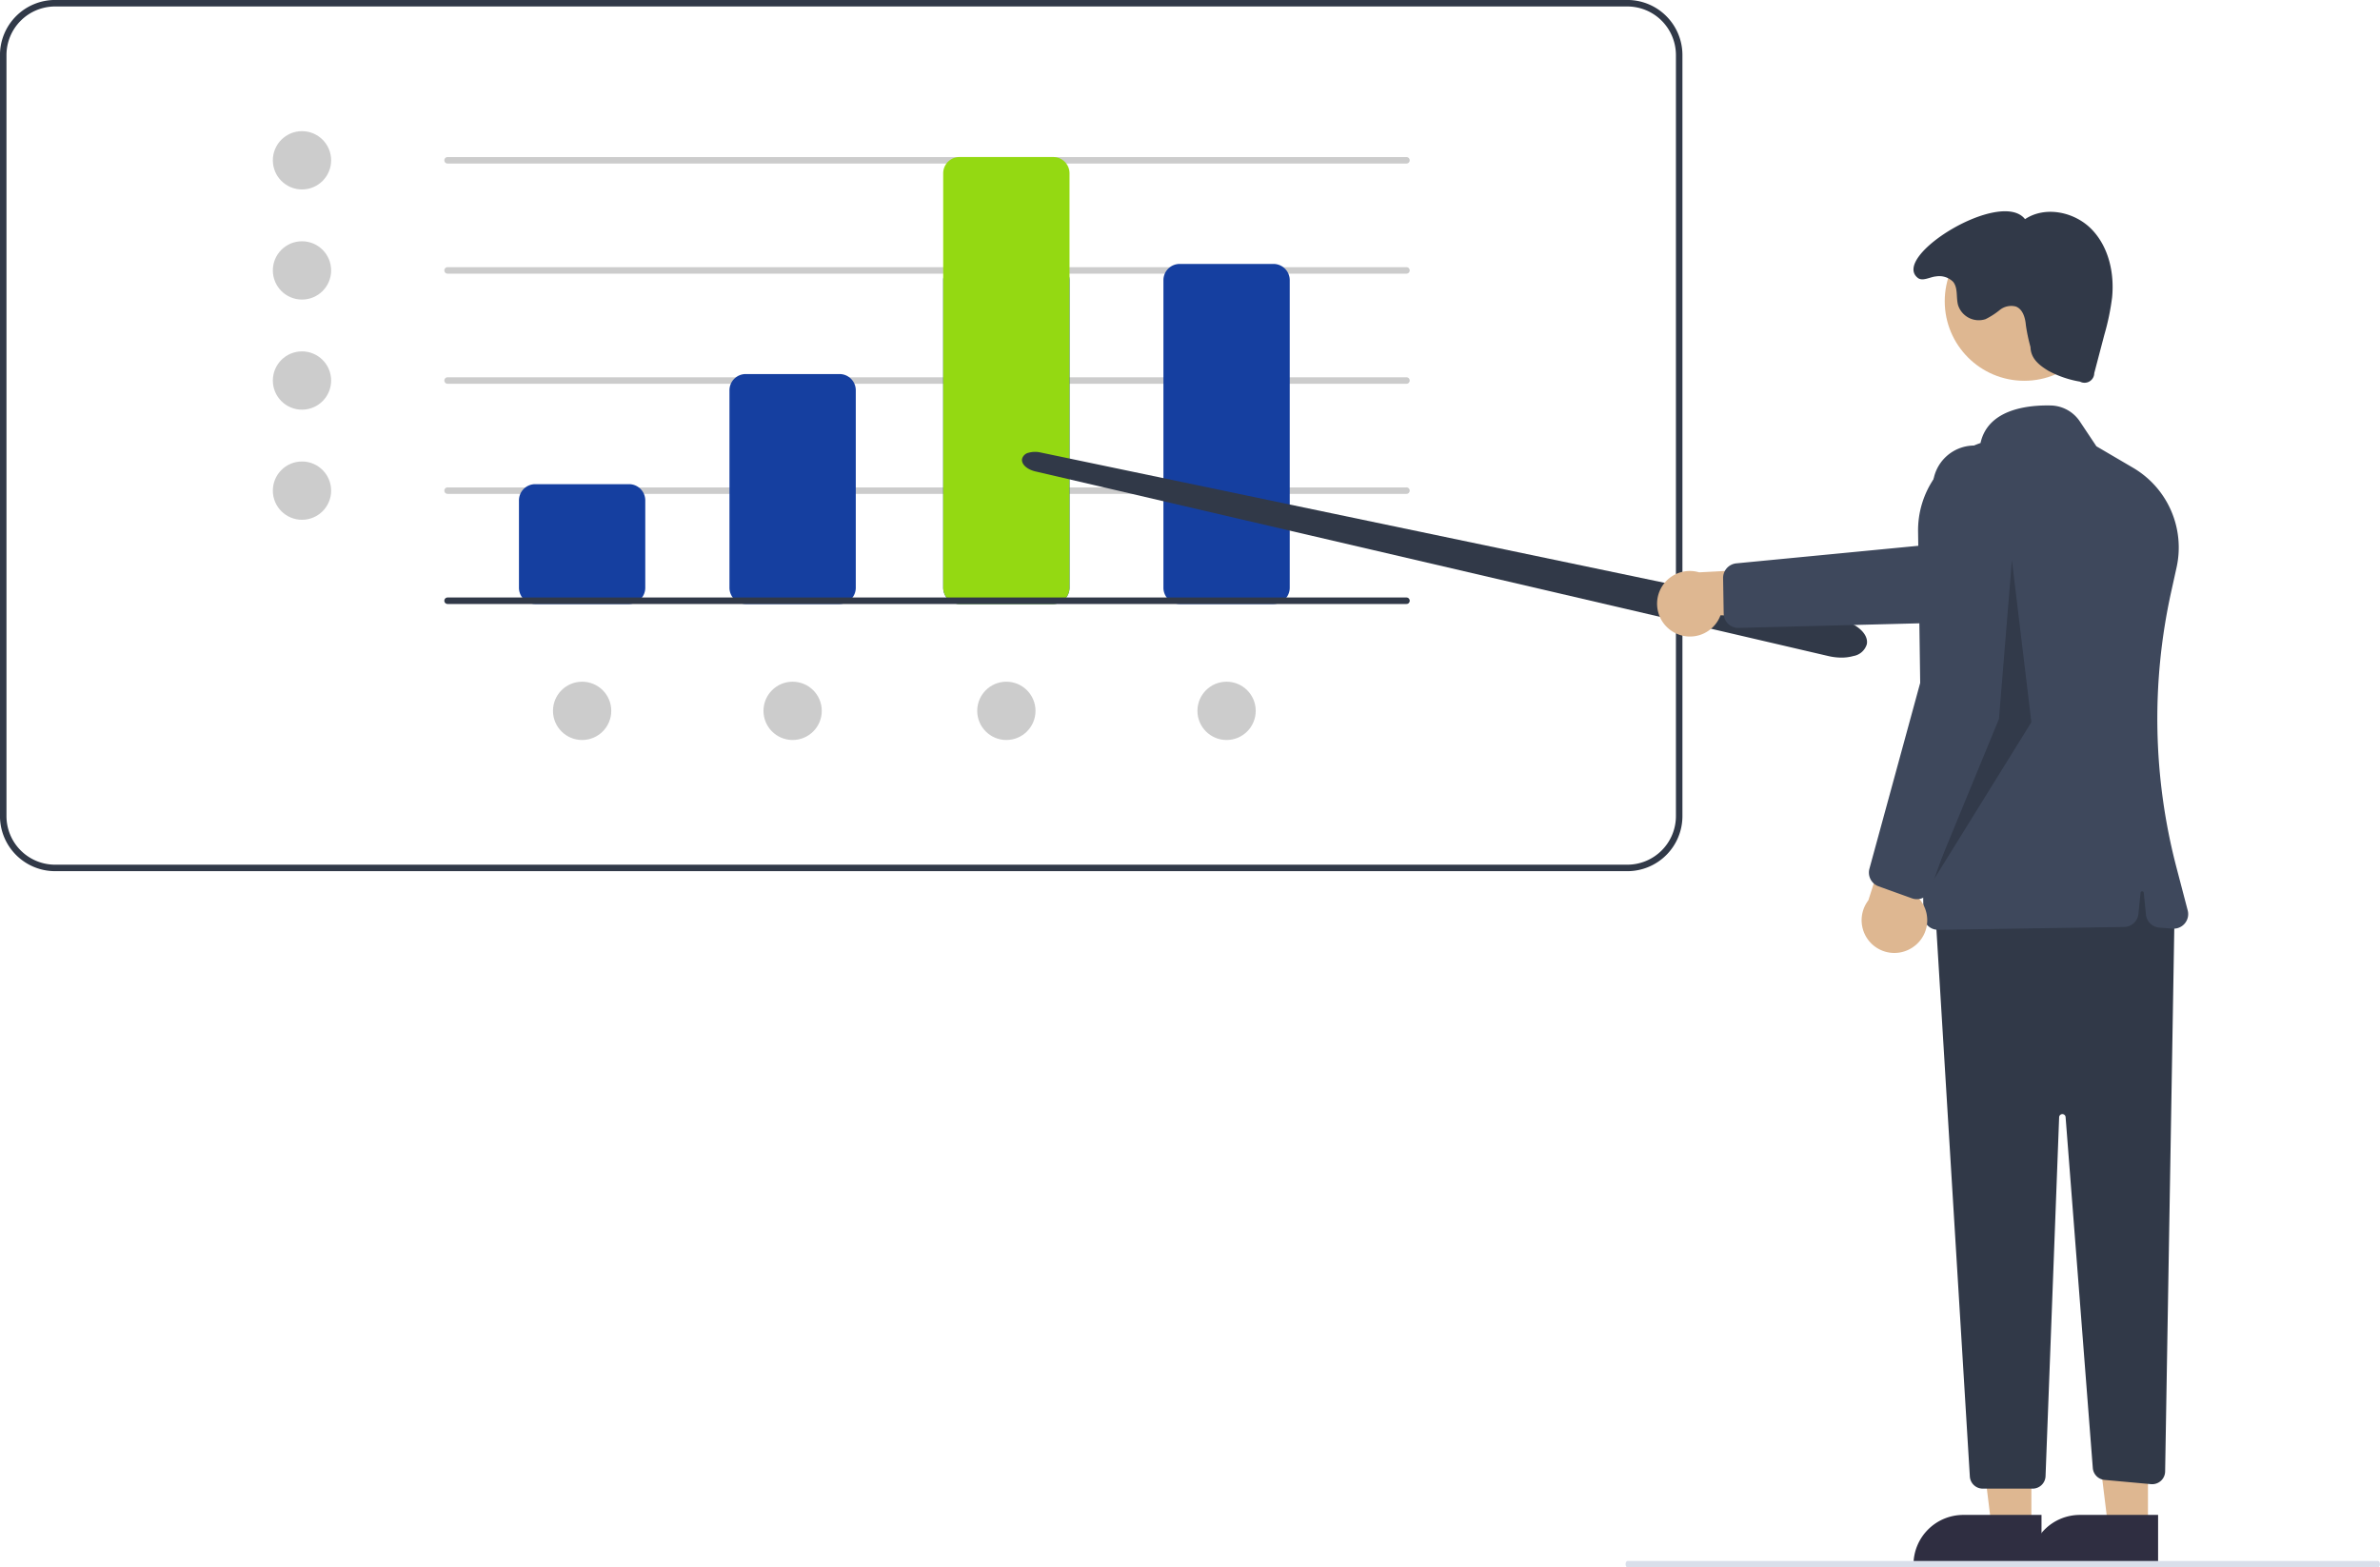<svg xmlns="http://www.w3.org/2000/svg" width="337.018" height="221.956" viewBox="0 0 337.018 221.956"><defs><style>.a{fill:#313948;}.b{fill:#ccc;}.c{fill:#153fa0;}.d{fill:#94d912;}.e{fill:#deb791;}.f{fill:#3e485c;}.g{fill:#2f2e41;}.h{fill:#d9dfea;}.i{opacity:0.2;isolation:isolate;}</style></defs><g transform="translate(-460.029 -778.317)"><path class="a" d="M690.468,901.677H467.825a7.805,7.805,0,0,1-7.8-7.8V786.113a7.805,7.805,0,0,1,7.8-7.8H690.468a7.8,7.8,0,0,1,7.8,7.8V893.881A7.8,7.8,0,0,1,690.468,901.677ZM467.825,779.234a6.887,6.887,0,0,0-6.879,6.879V893.881a6.887,6.887,0,0,0,6.879,6.879H690.468a6.886,6.886,0,0,0,6.879-6.879V786.113a6.886,6.886,0,0,0-6.879-6.879Z" transform="translate(0 0)"></path><circle class="b" cx="4.127" cy="4.127" r="4.127" transform="translate(498.665 796.89)"></circle><circle class="b" cx="4.127" cy="4.127" r="4.127" transform="translate(498.665 812.482)"></circle><circle class="b" cx="4.127" cy="4.127" r="4.127" transform="translate(498.665 828.074)"></circle><circle class="b" cx="4.127" cy="4.127" r="4.127" transform="translate(498.665 843.666)"></circle><circle class="b" cx="4.127" cy="4.127" r="4.127" transform="translate(568.141 874.849)"></circle><circle class="b" cx="4.127" cy="4.127" r="4.127" transform="translate(538.333 874.849)"></circle><circle class="b" cx="4.127" cy="4.127" r="4.127" transform="translate(629.591 874.849)"></circle><circle class="b" cx="4.127" cy="4.127" r="4.127" transform="translate(598.407 874.849)"></circle><path class="b" d="M733.479,827.734H597.738a.459.459,0,1,1,0-.917H733.479a.459.459,0,1,1,0,.917Z" transform="translate(-74.309 -26.259)"></path><path class="b" d="M733.479,861.734H597.738a.459.459,0,1,1,0-.917H733.479a.459.459,0,1,1,0,.917Z" transform="translate(-74.309 -44.667)"></path><path class="b" d="M733.479,895.734H597.738a.459.459,0,1,1,0-.917H733.479a.459.459,0,1,1,0,.917Z" transform="translate(-74.309 -63.075)"></path><path class="b" d="M733.479,929.734H597.738a.459.459,0,1,1,0-.917H733.479a.459.459,0,1,1,0,.917Z" transform="translate(-74.309 -81.483)"></path><path class="c" d="M635.871,944.785h-13.3a2.3,2.3,0,0,1-2.293-2.293V930.11a2.3,2.3,0,0,1,2.293-2.293h13.3a2.3,2.3,0,0,1,2.293,2.293v12.382A2.3,2.3,0,0,1,635.871,944.785Z" transform="translate(-86.762 -80.941)"></path><path class="c" d="M700.871,926.377h-13.3a2.3,2.3,0,0,1-2.293-2.293V896.11a2.3,2.3,0,0,1,2.293-2.293h13.3a2.3,2.3,0,0,1,2.293,2.293v27.974A2.3,2.3,0,0,1,700.871,926.377Z" transform="translate(-121.953 -62.533)"></path><path class="c" d="M766.871,907.969h-13.3a2.3,2.3,0,0,1-2.293-2.293V862.11a2.3,2.3,0,0,1,2.293-2.293h13.3a2.3,2.3,0,0,1,2.293,2.293v43.566A2.3,2.3,0,0,1,766.871,907.969Z" transform="translate(-157.687 -44.125)"></path><path class="c" d="M834.871,907.969h-13.3a2.3,2.3,0,0,1-2.293-2.293V862.11a2.3,2.3,0,0,1,2.293-2.293h13.3a2.3,2.3,0,0,1,2.293,2.293v43.566A2.3,2.3,0,0,1,834.871,907.969Z" transform="translate(-194.503 -44.125)"></path><path class="d" d="M766.871,890.1h-13.3a2.3,2.3,0,0,1-2.293-2.293v-58.7a2.3,2.3,0,0,1,2.293-2.293h13.3a2.3,2.3,0,0,1,2.293,2.293v58.7A2.3,2.3,0,0,1,766.871,890.1Z" transform="translate(-157.687 -26.259)"></path><path class="a" d="M891.639,946.977a8.029,8.029,0,0,1-1.553-.156h0c-.094-.018-.187-.039-.28-.06L777.5,920.613c-1.22-.284-2.03-1.052-1.885-1.785a1.22,1.22,0,0,1,.935-.863,3.4,3.4,0,0,1,1.661-.037l113,23.6c2.544.531,4.311,2.093,4.021,3.555a2.4,2.4,0,0,1-1.9,1.67A6.118,6.118,0,0,1,891.639,946.977Z" transform="translate(-170.854 -75.541)"></path><path class="e" d="M974.03,962.58a4.611,4.611,0,0,0,6.661-2.373l16.384.342-4.539-7.206-14.862.781a4.636,4.636,0,0,0-3.643,8.457Z" transform="translate(-277.035 -94.762)"></path><path class="f" d="M992.178,946.187l-.085-5.022a2.075,2.075,0,0,1,1.866-2.089l29.442-2.841,24.53-8.043a5.878,5.878,0,1,1,3.663,11.172q-.08.027-.162.051l-27.151,8.039-29.985.762a2.059,2.059,0,0,1-2.115-2.028Z" transform="translate(-288.067 -80.985)"></path><path class="e" d="M1077.492,1224.5h-5.622l-2.674-21.686h8.3Z" transform="translate(-329.811 -229.826)"></path><path class="g" d="M1069.011,1253.381h-18.128v-.229a7.056,7.056,0,0,1,7.056-7.056h11.073Z" transform="translate(-319.897 -253.262)"></path><path class="e" d="M1113.492,1224.5h-5.622l-2.674-21.686h8.3Z" transform="translate(-349.302 -229.826)"></path><path class="g" d="M1105.011,1253.381h-18.128v-.229a7.056,7.056,0,0,1,7.056-7.056h11.073Z" transform="translate(-339.388 -253.262)"></path><path class="a" d="M1091.45,1049.787l-1.342,79.654a1.834,1.834,0,0,1-1.865,1.8c-.045,0-.09,0-.135-.007l-6.579-.6a1.835,1.835,0,0,1-1.663-1.685l-3.852-49.685a.458.458,0,0,0-.915.018l-1.925,50.823a1.834,1.834,0,0,1-1.833,1.765h-7.056a1.834,1.834,0,0,1-1.831-1.722l-4.939-80.823,29.349-7.337Z" transform="translate(-323.487 -142.757)"></path><circle class="e" cx="11.263" cy="11.263" r="11.263" transform="translate(735.412 809.71)"></circle><path class="f" d="M1053.686,977.179a2.05,2.05,0,0,1-.626-1.451l-.76-54.316a13.07,13.07,0,0,1,8.843-12.584c1.055-4.787,6.671-5.387,9.945-5.315a5.084,5.084,0,0,1,4.117,2.258l2.347,3.521,5.173,3.032a13.083,13.083,0,0,1,6.177,14.132l-.8,3.622a83.258,83.258,0,0,0,.779,38.824l1.6,6.11a2.063,2.063,0,0,1-2.154,2.581l-1.861-.143a2.062,2.062,0,0,1-1.9-1.852l-.308-3.08a.229.229,0,0,0-.456,0l-.3,2.982a2.064,2.064,0,0,1-2.022,1.858l-26.337.4h-.032A2.048,2.048,0,0,1,1053.686,977.179Z" transform="translate(-320.663 -67.779)"></path><path class="a" d="M1067.447,862.783c.046,1.592,1.151,2.514,2.509,3.347a14.515,14.515,0,0,0,4.5,1.544,1.375,1.375,0,0,0,2.02-1.2l1.425-5.422a34.272,34.272,0,0,0,1.1-5.291c.343-3.444-.473-7.148-2.876-9.638s-6.572-3.374-9.452-1.456c-3.418-4.366-19.042,5.28-15.188,8.316.686.54,1.734-.143,2.6-.21a2.777,2.777,0,0,1,2.4.762c.722.882.408,2.2.705,3.3a3.079,3.079,0,0,0,3.867,2l.023-.008a10.58,10.58,0,0,0,2.017-1.3,2.6,2.6,0,0,1,2.263-.493c.991.37,1.342,1.583,1.432,2.636A24.575,24.575,0,0,0,1067.447,862.783Z" transform="translate(-319.891 -35.317)"></path><path class="h" d="M1068.534,1261.234H962.264c-.154,0-.279-.205-.279-.459s.125-.458.279-.458h106.269c.154,0,.279.205.279.458S1068.688,1261.234,1068.534,1261.234Z" transform="translate(-271.766 -260.962)"></path><path class="i" d="M1067.744,951.317l-1.834,22.471-9.63,23.388,14.216-22.929Z" transform="translate(-322.818 -93.665)"></path><path class="e" d="M1042.44,1044.022a4.61,4.61,0,0,0,.145-7.07l6.135-15.2-8.347,1.686-4.547,14.172a4.636,4.636,0,0,0,6.613,6.408Z" transform="translate(-311.231 -131.802)"></path><path class="f" d="M1043.208,980l-4.725-1.7a2.074,2.074,0,0,1-1.291-2.486l7.795-28.533,1.189-25.788a5.878,5.878,0,1,1,11.744.541c0,.057-.006.114-.01.171l-2.123,28.237-9.932,28.3a2.059,2.059,0,0,1-2.647,1.257Z" transform="translate(-312.446 -74.479)"></path><path class="a" d="M733.479,963.734H597.738a.459.459,0,1,1,0-.917H733.479a.459.459,0,1,1,0,.917Z" transform="translate(-74.309 -99.891)"></path></g></svg>